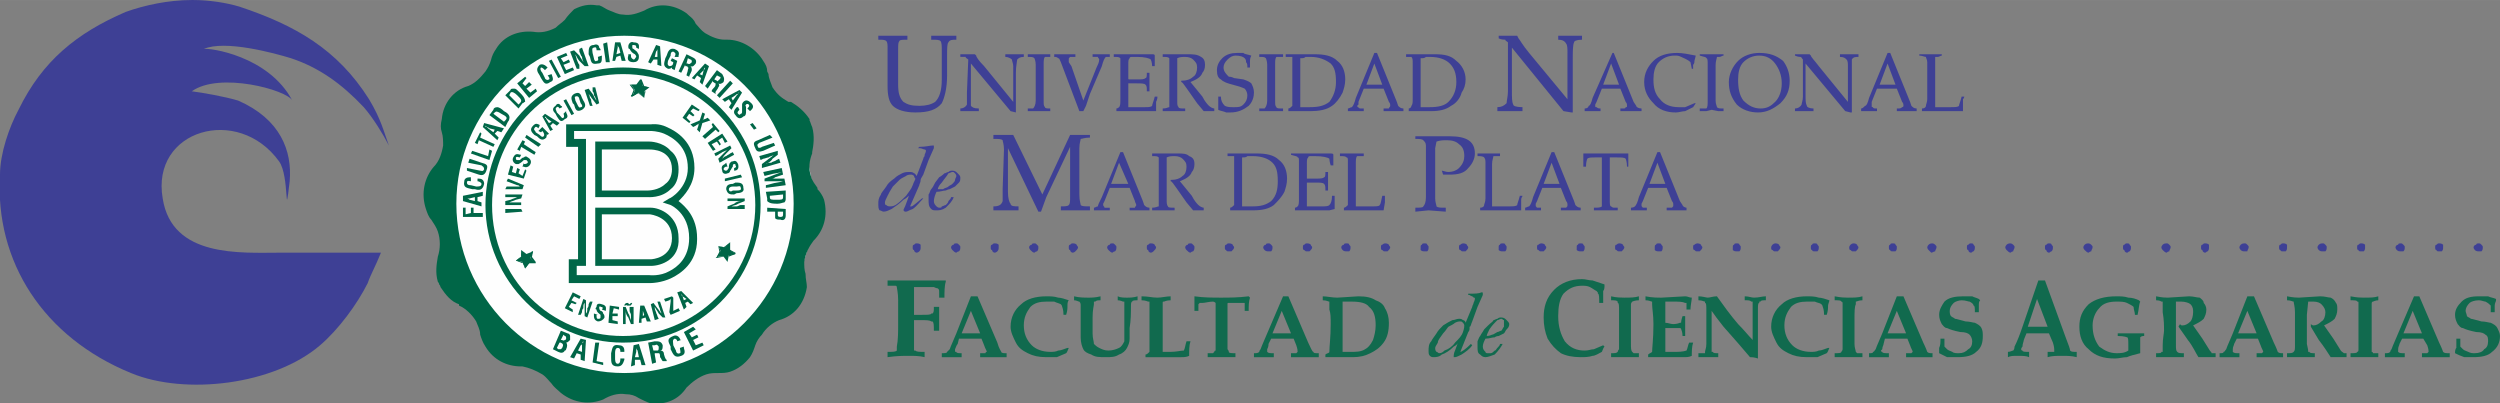 <?xml version="1.0" encoding="UTF-8"?>
<!DOCTYPE svg PUBLIC "-//W3C//DTD SVG 1.1//EN" "http://www.w3.org/Graphics/SVG/1.1/DTD/svg11.dtd">
<!-- Creator: CorelDRAW X8 -->
<svg xmlns="http://www.w3.org/2000/svg" xml:space="preserve" width="38.88mm" height="6.275mm" version="1.1" style="shape-rendering:geometricPrecision; text-rendering:geometricPrecision; image-rendering:optimizeQuality; fill-rule:evenodd; clip-rule:evenodd"
viewBox="0 0 1890 305"
 xmlns:xlink="http://www.w3.org/1999/xlink">
 <rect x="0" y="0" width="1890" height="305" fill="#808080" stroke="none"/>
 <defs>
  <style type="text/css">
   <![CDATA[
    .str0 {stroke:#FEFEFE;stroke-width:9.72}
    .fil2 {fill:#FEFEFE}
    .fil0 {fill:#3E4095}
    .fil3 {fill:#006647}
    .fil1 {fill:#116A4E;fill-rule:nonzero}
    .fil5 {fill:#3E4095;fill-rule:nonzero}
    .fil4 {fill:#006647;fill-rule:nonzero}
   ]]>
  </style>
 </defs>
 <g id="Capa_x0020_1">
  <g id="_1554480621824">
   <path class="fil0" d="M0 132c-4,66 33,123 99,150 41,17 108,9 143,-21 14,-12 28,-31 36,-47 2,-6 6,-13 10,-23l-76 0c-30,0 -82,4 -89,-41 -9,-52 57,-71 88,-28 8,11 4,49 8,15 2,-23 -7,-47 -39,-61 -10,-3 -27,-6 -35,-7 21,-15 72,-1 76,7 -18,-34 -63,-40 -67,-39 16,-7 53,3 66,7 21,7 38,19 55,37 7,8 15,21 19,29 -4,-11 -6,-20 -15,-35 -24,-38 -56,-56 -98,-70 -10,-3 -23,-5 -35,-5l-1 0c-18,0 -36,4 -50,9 -37,16 -63,37 -81,74 -7,13 -14,33 -14,49z"/>
   <g>
    <path class="fil1" d="M671 270l0 -4c4,0 6,0 7,-1 0,0 0,-1 0,-3 1,-5 1,-11 1,-18 0,-5 0,-11 0,-17 0,-6 -1,-9 -1,-10 0,0 0,-1 -1,-1 0,0 -2,0 -6,0l0 -4c5,0 9,0 13,0 5,0 10,0 16,0 4,0 7,0 9,0 2,0 4,0 6,0l0 1c-1,3 -1,8 -1,12l-4 0 0 -4c0,-2 0,-2 -1,-3 0,0 -1,0 -3,-1 -1,0 -4,0 -7,0 -3,0 -5,0 -8,0 0,5 0,8 0,10l0 9 0 2c1,0 3,0 6,0 4,0 7,0 7,-1 1,0 1,0 1,0 1,-1 1,-2 1,-5l4 0c0,2 0,5 0,7 0,2 0,6 0,11l-4 0c0,-4 0,-6 -1,-7 0,0 0,0 -1,0 -1,-1 -4,-1 -8,-1l-5 0 0 16c0,4 0,6 0,7 1,0 1,0 1,0 1,1 3,1 7,1l0 4c-4,-1 -8,-1 -12,-1 -4,0 -9,0 -16,1z"/>
    <path class="fil1" d="M712 267c2,0 4,0 4,-1 0,0 1,-1 2,-2 1,-3 3,-7 5,-12l11 -28 5 0 15 35c1,4 3,7 3,7 0,1 2,1 4,1l0 3c-3,0 -7,0 -10,0 -4,0 -7,0 -10,0l0 -3c2,0 4,0 4,0 0,-1 1,-1 1,-1 0,-1 -1,-2 -2,-5l-2 -5c-3,0 -6,0 -9,0 -3,0 -5,0 -8,0l-1 4c-1,1 -1,2 -2,4 0,1 0,1 0,1 0,1 0,1 1,1 0,1 2,1 4,1l0 3c-2,0 -4,0 -7,0 -3,0 -6,0 -8,0l0 -3zm22 -32l-7 17c2,0 4,0 6,0 3,0 5,0 8,0l-7 -17z"/>
    <path class="fil1" d="M807 263l1 0c-1,2 -1,3 -2,4 -2,1 -5,2 -7,3 -2,0 -5,0 -8,0 -6,0 -10,-1 -14,-3 -4,-2 -7,-4 -9,-8 -2,-4 -4,-8 -4,-12 0,-7 3,-13 8,-17 4,-4 11,-6 19,-6 3,0 6,0 9,1 2,0 5,1 8,2l0 0c-1,1 -1,3 -1,4 0,2 0,4 -1,7l-2 0c0,-4 -1,-6 -1,-6 0,0 0,-1 -1,-2 -2,-1 -3,-1 -5,-2 -2,0 -4,0 -6,0 -5,0 -9,1 -12,4 -3,4 -5,8 -5,14 0,6 2,11 6,15 3,3 8,5 14,5 2,0 4,0 6,-1 2,0 4,-1 7,-2z"/>
    <path class="fil1" d="M812 227l0 -3c4,1 8,1 11,1 2,0 5,0 9,-1l0 3c-2,0 -3,0 -4,1 0,0 -1,0 -1,0 0,0 0,1 0,2 0,1 -1,4 -1,10 0,4 0,8 0,12 0,4 1,6 1,8 1,1 2,2 4,3 2,1 4,2 7,2 3,0 6,-1 8,-2 2,-1 3,-3 4,-5 0,-2 0,-6 0,-13l0 -12c0,-2 0,-4 0,-5 0,0 0,0 -1,0 0,0 -2,-1 -4,-1l0 -3c2,1 5,1 7,1 2,0 5,0 8,-1l0 3c-2,0 -4,0 -4,1 -1,0 -1,2 -1,4 0,4 0,10 -1,16 0,4 0,6 0,8 0,3 -1,5 -2,7 -1,2 -3,4 -6,5 -3,2 -6,2 -10,2 -5,0 -8,0 -11,-2 -3,-1 -5,-2 -6,-4 -1,-2 -2,-5 -2,-9l0 -15c0,-1 0,-4 0,-9 0,-1 0,-2 -1,-3 0,0 0,0 0,0 -1,0 -2,-1 -4,-1z"/>
    <path class="fil1" d="M866 270l0 -2c1,0 2,-1 3,-2 0,-6 0,-12 0,-18 0,-5 0,-10 0,-14 0,-3 0,-5 0,-6 0,0 -1,0 -1,0 0,0 -2,-1 -5,-1l0 -3c5,0 8,1 12,1 3,0 7,-1 10,-1l0 3c-3,0 -5,1 -5,1 -1,0 -1,0 -1,1 0,1 0,4 0,11l0 15c0,3 0,7 0,11 3,0 5,0 6,0 4,0 8,-1 10,-1 1,-2 1,-4 2,-7l3 0c-1,3 -1,7 -1,11 -2,1 -4,1 -6,1l-12 0 -5 0c-2,0 -6,0 -10,0z"/>
    <path class="fil1" d="M913 270l0 -3c1,0 2,0 4,0 0,0 1,-1 1,-1 0,0 0,-1 1,-1 0,-1 0,-5 0,-10 0,-5 0,-9 0,-13 0,-9 0,-13 0,-13 0,0 -1,-1 -2,-1 -3,0 -6,1 -8,1 -1,0 -2,0 -2,0 0,0 0,0 -1,1 0,0 0,2 0,5l-3 0c0,-4 0,-7 0,-10l0 -1c7,1 14,1 20,1 6,0 13,0 21,-1l1 1c-1,3 -1,6 -1,10l-3 0c0,-3 0,-5 0,-6 0,0 -1,0 -1,0 -2,0 -6,0 -11,0 0,0 0,0 0,0 -1,0 -1,0 -1,1l0 22c0,6 0,10 0,12 1,1 1,2 1,2 0,1 2,1 5,1l0 3c-3,0 -6,0 -10,0 -5,0 -8,0 -11,0z"/>
    <path class="fil1" d="M948 267c2,0 3,0 4,-1 0,0 0,-1 1,-2 1,-3 3,-7 5,-12l12 -28 4 0 15 35c2,4 3,7 4,7 0,1 1,1 4,1l0 3c-4,0 -7,0 -10,0 -4,0 -8,0 -11,0l0 -3c3,0 4,0 4,0 1,-1 1,-1 1,-1 0,-1 0,-2 -1,-5l-2 -5c-3,0 -6,0 -9,0 -3,0 -6,0 -8,0l-2 4c0,1 0,2 -1,4 0,1 0,1 0,1 0,1 0,1 0,1 1,1 2,1 5,1l0 3c-2,0 -5,0 -8,0 -3,0 -5,0 -7,0l0 -3zm21 -32l-7 17c2,0 4,0 7,0 2,0 5,0 7,0l-7 -17z"/>
    <path class="fil1" d="M1002 270l0 -2c1,-1 3,-1 3,-2 0,-4 1,-11 1,-21 0,-5 0,-8 -1,-11 0,-3 0,-5 0,-6 0,0 0,0 0,0 -1,0 -2,-1 -5,-1l0 -3c3,0 7,1 11,1l16 -1c6,0 10,1 13,3 3,1 6,3 7,6 2,3 3,7 3,11 0,6 -1,11 -4,15 -3,4 -6,6 -10,8 -4,2 -8,3 -13,3l-12 0c-2,0 -5,0 -9,0zm13 -4c2,0 4,0 6,0 4,0 8,0 11,-2 2,-1 4,-3 6,-7 1,-3 2,-7 2,-11 0,-6 -1,-11 -5,-14 -2,-3 -7,-4 -13,-4 -1,0 -4,0 -7,0l0 20c0,9 0,15 0,18z"/>
    <path class="fil1" d="M1212 261l1 1c-1,1 -1,2 -2,4 -2,1 -5,3 -7,3 -3,1 -6,1 -9,1 -6,0 -11,-1 -15,-3 -4,-3 -7,-6 -10,-11 -2,-5 -3,-10 -3,-16 0,-8 2,-15 8,-21 5,-5 12,-8 21,-8 3,0 5,1 8,1 3,1 6,2 9,3l0 1c0,1 0,3 -1,4 0,2 0,5 0,9l-3 0c0,-4 0,-7 -1,-7 0,-1 0,-1 -1,-2 -2,-1 -3,-2 -5,-3 -2,-1 -4,-1 -6,-1 -6,0 -10,2 -14,6 -3,4 -4,10 -4,17 0,8 2,14 5,19 4,5 9,7 15,7 3,0 5,-1 7,-1 2,-1 5,-2 7,-3z"/>
    <path class="fil1" d="M1218 270l0 -3c3,0 4,0 5,-1 0,0 0,-1 1,-2 0,-3 0,-8 0,-16 0,-3 0,-7 0,-13 0,-4 0,-6 -1,-6 0,-1 0,-1 0,-1 -1,-1 -2,-1 -5,-1l0 -3c4,1 8,1 10,1 4,0 8,0 11,-1l0 3c-3,0 -5,1 -5,1 0,0 -1,1 -1,2 0,2 0,6 0,12 0,9 0,15 0,18 0,3 0,5 1,6 0,0 0,0 1,1 0,0 1,0 4,0l0 3 -4 0c-2,0 -4,0 -6,0l-11 0z"/>
    <path class="fil1" d="M1246 270l0 -2c1,-1 2,-1 3,-2 0,-3 1,-10 1,-21 0,-7 -1,-12 -1,-15 0,-1 0,-2 0,-2 -1,0 -2,-1 -5,-1l0 -3c5,1 9,1 12,1l18 -1c2,0 3,1 5,1l0 0c0,2 -1,6 -1,9l-3 0c0,-3 0,-4 0,-5 0,0 -1,0 -1,0 -2,-1 -5,-1 -9,-1 -1,0 -4,0 -6,0 0,7 0,12 0,16 2,0 4,1 6,1 3,0 5,-1 5,-1 1,0 1,0 1,-1 0,0 0,-1 1,-4l2 0c0,4 0,6 0,7l0 8 -2 0c0,-3 -1,-5 -1,-5 0,0 0,-1 -1,-1 -1,0 -3,0 -7,0 -1,0 -3,0 -4,0 0,1 0,2 0,4 0,6 0,10 0,14l6 0c4,0 7,0 10,-1 1,-2 1,-4 2,-6l3 0c-1,3 -1,7 -1,10 -2,1 -4,1 -6,1 -1,0 -3,0 -7,0 -3,0 -6,0 -9,0 -3,0 -7,0 -11,0z"/>
    <path class="fil1" d="M1284 270l0 -3c3,0 4,0 5,0 0,-1 0,-1 0,-1 0,-1 1,-3 1,-6 0,-5 0,-9 0,-11l0 -14c0,-4 0,-6 -1,-6 0,-1 0,-1 0,-1 -1,0 -2,-1 -5,-1l0 -3c3,0 6,1 7,1 2,0 4,-1 7,-1 5,7 10,14 16,21 5,5 8,9 11,12l0 -12c0,-5 0,-10 0,-13 0,-2 0,-3 0,-4 -1,0 -1,0 -1,0 -1,-1 -2,-1 -5,-1l0 -3c3,0 5,1 7,1 4,0 6,-1 9,-1l0 3c-2,0 -4,0 -4,1 -1,0 -1,0 -1,0 0,0 0,1 0,1 -1,0 -1,2 -1,5l0 13 0 13c0,3 0,7 0,10l0 1c-3,-1 -5,-1 -6,-1 -5,-6 -12,-14 -20,-23 -4,-5 -7,-9 -9,-12l0 12c0,4 0,8 0,13 0,3 0,5 0,6 0,0 1,0 1,0 0,1 2,1 4,1l0 3c-3,0 -6,0 -7,0 -1,0 -4,0 -8,0z"/>
    <path class="fil1" d="M1382 263l1 0c-1,2 -1,3 -2,4 -2,1 -5,2 -7,3 -2,0 -5,0 -8,0 -6,0 -10,-1 -14,-3 -4,-2 -7,-4 -9,-8 -2,-4 -4,-8 -4,-12 0,-7 3,-13 8,-17 4,-4 11,-6 19,-6 3,0 6,0 9,1 2,0 5,1 8,2l0 0c0,1 -1,3 -1,4 0,2 0,4 -1,7l-2 0c0,-4 -1,-6 -1,-6 0,0 0,-1 -1,-2 -1,-1 -3,-1 -5,-2 -2,0 -3,0 -6,0 -5,0 -9,1 -12,4 -3,4 -5,8 -5,14 0,6 2,11 6,15 3,3 8,5 14,5 2,0 4,0 6,-1 2,0 4,-1 7,-2z"/>
    <path class="fil1" d="M1387 270l0 -3c3,0 5,0 5,-1 0,0 1,-1 1,-2 0,-3 0,-8 0,-16 0,-3 0,-7 0,-13 0,-4 0,-6 0,-6 0,-1 -1,-1 -1,-1 0,-1 -2,-1 -5,-1l0 -3c5,1 8,1 10,1 4,0 8,0 11,-1l0 3c-3,0 -4,1 -5,1 0,0 0,1 0,2 -1,2 -1,6 -1,12 0,9 0,15 0,18 0,3 1,5 1,6 0,0 0,0 1,1 0,0 2,0 4,0l0 3 -4 0c-2,0 -4,0 -6,0l-11 0z"/>
    <path class="fil1" d="M1413 267c2,0 3,0 3,-1 1,0 1,-1 2,-2 1,-3 3,-7 5,-12l11 -28 5 0 15 35c2,4 3,7 3,7 1,1 2,1 4,1l0 3c-3,0 -7,0 -10,0 -3,0 -7,0 -10,0l0 -3c2,0 4,0 4,0 1,-1 1,-1 1,-1 0,-1 -1,-2 -2,-5l-2 -5c-2,0 -5,0 -9,0 -3,0 -5,0 -8,0l-1 4c0,1 -1,2 -1,4 -1,1 -1,1 -1,1 0,1 1,1 1,1 0,1 2,1 5,1l0 3c-3,0 -5,0 -8,0 -3,0 -6,0 -7,0l0 -3zm21 -32l-7 17c2,0 4,0 7,0 2,0 4,0 7,0l-7 -17z"/>
    <path class="fil1" d="M1467 256l3 0c0,3 0,5 0,6 0,0 1,1 2,2 1,1 2,1 4,2 1,1 3,1 5,1 3,0 5,-1 7,-3 2,-1 3,-3 3,-6 0,-2 -1,-4 -2,-5 -1,-1 -3,-2 -7,-2 -5,-1 -8,-2 -10,-3 -2,0 -3,-2 -4,-3 -1,-2 -2,-4 -2,-7 0,-4 2,-7 4,-10 3,-3 8,-4 14,-4 3,0 5,0 7,0 2,1 3,1 5,2l1 1c-1,1 -1,2 -1,4 0,1 0,3 0,5l-3 0c0,-3 0,-5 -1,-5 0,-1 -1,-2 -3,-3 -1,0 -3,-1 -6,-1 -2,0 -5,1 -6,2 -2,2 -3,4 -3,6 0,1 0,3 1,4 1,1 2,1 3,2 1,0 4,1 8,2 3,0 6,1 7,1 2,1 4,2 5,4 1,2 1,4 1,6 0,5 -1,9 -5,12 -3,3 -8,4 -14,4 -3,0 -5,0 -8,0 -2,-1 -4,-2 -6,-3 0,-1 0,-3 0,-4 1,-2 1,-4 1,-7z"/>
    <path class="fil1" d="M1518 266c2,0 3,-1 4,-1 0,0 1,-1 1,-3 2,-4 4,-9 6,-15l12 -35 5 0 16 44c2,5 3,8 3,9 1,1 2,1 5,1l0 4c-4,-1 -7,-1 -11,-1 -4,0 -8,0 -11,1l0 -4c3,0 4,0 5,0 0,-1 0,-1 0,-2 0,0 0,-2 -1,-5l-3 -7c-2,0 -6,0 -9,0 -3,0 -6,0 -8,0l-2 5c0,1 -1,3 -1,5 -1,1 -1,2 -1,2 0,1 1,1 1,1 0,1 2,1 5,1l0 4c-2,-1 -5,-1 -9,-1 -3,0 -5,0 -7,1l0 -4zm22 -40l-7 21c2,0 5,0 7,0 3,0 5,0 8,0l-8 -21z"/>
    <path class="fil1" d="M1630 270l0 -3c3,0 4,0 4,-1 1,0 1,0 1,0 0,-1 0,-2 0,-5 0,-5 1,-9 1,-11 0,-4 0,-8 -1,-14 0,-4 0,-7 0,-8 0,0 0,0 -1,0 0,0 -1,-1 -4,-1l0 -3c5,1 7,1 9,1l16 -1c3,0 6,1 8,1 1,1 3,2 3,4 1,1 2,3 2,5 0,3 -1,5 -2,7 -2,2 -4,3 -8,5l7 10 5 8c1,2 2,2 2,3 1,0 2,0 3,0l0 3 -2 0c-6,0 -9,0 -11,0 -2,-3 -4,-8 -8,-13l-7 -10c0,-1 1,-1 1,-2 1,1 1,1 2,1 2,0 4,-1 6,-3 1,-1 2,-4 2,-7 0,-2 0,-4 -2,-6 -1,-1 -4,-2 -7,-2 -1,0 -2,0 -4,0l0 10 0 12c0,3 0,6 0,10 0,4 0,5 1,6 0,0 0,0 0,0 1,1 2,1 5,1l0 3c-4,0 -8,0 -11,0 -3,0 -6,0 -10,0z"/>
    <path class="fil1" d="M1601 254l0 -2c4,0 8,0 11,0 3,0 6,0 9,0l0 2c-1,0 -2,0 -3,1 0,2 0,4 0,5 0,1 0,4 0,7 -4,1 -8,2 -10,3 -3,0 -6,1 -9,1 -9,0 -15,-2 -20,-7 -5,-4 -7,-10 -7,-17 0,-7 2,-12 7,-17 5,-4 12,-6 21,-6 3,0 6,0 9,1 3,0 6,1 8,2l1 1c-1,2 -1,6 -2,10l-2 0c0,-2 -1,-4 -1,-6 -1,-1 -3,-2 -5,-3 -2,-1 -5,-1 -8,-1 -5,0 -10,1 -13,5 -3,3 -5,8 -5,13 0,7 2,12 5,16 4,3 8,5 13,5 3,0 6,0 9,-2 0,-1 0,-3 0,-4 0,-4 0,-6 -1,-6 0,0 -2,-1 -7,-1z"/>
    <path class="fil1" d="M1678 267c2,0 3,0 3,-1 1,0 1,-1 2,-2 1,-3 3,-7 5,-12l11 -28 5 0 15 35c2,4 3,7 3,7 1,1 2,1 4,1l0 3c-3,0 -6,0 -10,0 -3,0 -7,0 -10,0l0 -3c2,0 4,0 4,0 1,-1 1,-1 1,-1 0,-1 -1,-2 -2,-5l-2 -5c-2,0 -5,0 -9,0 -2,0 -5,0 -7,0l-2 4c0,1 -1,2 -1,4 0,1 0,1 0,1 0,1 0,1 0,1 1,1 2,1 5,1l0 3c-2,0 -5,0 -8,0 -3,0 -6,0 -7,0l0 -3zm21 -32l-7 17c2,0 4,0 7,0 2,0 5,0 7,0l-7 -17z"/>
    <path class="fil1" d="M1729 270l0 -3c3,0 4,0 5,-1 0,0 0,0 0,0 1,-1 1,-2 1,-5 0,-5 0,-9 0,-11 0,-4 0,-8 0,-14 0,-4 -1,-7 -1,-8 0,0 0,0 0,0 -1,0 -2,-1 -5,-1l0 -3c5,1 8,1 9,1l16 -1c4,0 6,1 8,1 2,1 3,2 4,4 1,1 1,3 1,5 0,3 -1,5 -2,7 -2,2 -4,3 -8,5l7 10 5 8c1,2 2,2 3,3 0,0 1,0 2,0l0 3 -2 0c-5,0 -9,0 -10,0 -2,-3 -5,-8 -9,-13l-6 -10c0,-1 0,-1 0,-2 1,1 2,1 2,1 2,0 4,-1 6,-3 2,-1 3,-4 3,-7 0,-2 -1,-4 -3,-6 -1,-1 -3,-2 -6,-2 -1,0 -3,0 -4,0l-1 10 0 12c0,3 0,6 0,10 1,4 1,5 1,6 0,0 0,0 1,0 0,1 2,1 4,1l0 3c-4,0 -7,0 -10,0 -3,0 -7,0 -11,0z"/>
    <path class="fil1" d="M1777 270l0 -3c3,0 5,0 5,-1 1,0 1,-1 1,-2 0,-3 0,-8 0,-16 0,-3 0,-7 0,-13 0,-4 0,-6 0,-6 0,-1 0,-1 -1,-1 0,-1 -2,-1 -5,-1l0 -3c5,1 8,1 10,1 5,0 8,0 11,-1l0 3c-2,0 -4,1 -4,1 -1,0 -1,1 -1,2 0,2 0,6 0,12 0,9 0,15 0,18 0,3 0,5 0,6 0,0 1,0 1,1 0,0 2,0 4,0l0 3 -3 0c-3,0 -5,0 -7,0l-11 0z"/>
    <path class="fil1" d="M1803 267c2,0 3,0 4,-1 0,0 0,-1 1,-2 1,-3 3,-7 5,-12l12 -28 4 0 15 35c2,4 3,7 3,7 1,1 2,1 5,1l0 3c-4,0 -7,0 -10,0 -4,0 -8,0 -11,0l0 -3c2,0 4,0 4,0 1,-1 1,-1 1,-1 0,-1 0,-2 -1,-5l-3 -5c-2,0 -5,0 -8,0 -3,0 -6,0 -8,0l-2 4c0,1 -1,2 -1,4 0,1 0,1 0,1 0,1 0,1 0,1 1,1 2,1 5,1l0 3c-2,0 -5,0 -8,0 -3,0 -5,0 -7,0l0 -3zm21 -32l-7 17c2,0 4,0 7,0 2,0 5,0 7,0l-7 -17z"/>
    <path class="fil1" d="M1857 256l3 0c0,3 0,5 0,6 0,0 1,1 2,2 1,1 2,1 4,2 2,1 3,1 5,1 3,0 6,-1 7,-3 2,-1 3,-3 3,-6 0,-2 0,-4 -2,-5 -1,-1 -3,-2 -7,-2 -5,-1 -8,-2 -10,-3 -2,0 -3,-2 -4,-3 -1,-2 -2,-4 -2,-7 0,-4 2,-7 5,-10 3,-3 7,-4 13,-4 3,0 5,0 7,0 2,1 4,1 6,2l0 1c0,1 -1,2 -1,4 0,1 0,3 0,5l-3 0c0,-3 0,-5 0,-5 -1,-1 -2,-2 -4,-3 -1,0 -3,-1 -5,-1 -3,0 -6,1 -7,2 -2,2 -3,4 -3,6 0,1 1,3 1,4 1,1 2,1 3,2 1,0 4,1 8,2 3,0 6,1 7,1 2,1 4,2 5,4 1,2 2,4 2,6 0,5 -2,9 -6,12 -3,3 -8,4 -14,4 -3,0 -5,0 -7,0 -3,-1 -5,-2 -7,-3 0,-1 0,-3 1,-4 0,-2 0,-4 0,-7z"/>
    <path class="fil1" d="M1108 244l5 -12c0,-1 1,-2 1,-3 0,0 0,0 0,0 1,-2 1,-3 1,-3 0,-1 0,-1 -1,-1 0,-1 -2,-1 -3,-2l-1 0 0 -1c5,0 8,0 10,-1l0 0c1,0 1,0 1,1 0,0 0,1 0,1l0 0 -4 9 -4 11c-1,2 -1,4 -2,4 0,2 0,3 -1,4l-6 15 0 0c1,0 4,-2 8,-6 1,1 1,1 1,1 -2,3 -5,5 -8,7 -2,1 -4,2 -5,2 0,0 0,0 -1,0 0,0 0,0 0,-1 0,0 0,-2 1,-4 1,-3 2,-5 2,-6 0,1 -1,2 -3,3 -3,3 -6,5 -9,6 -2,2 -5,2 -6,2 -1,0 -2,0 -3,-1 -1,-1 -1,-2 -1,-4 0,-2 0,-5 2,-7 1,-2 2,-3 4,-6 1,-2 3,-4 5,-6 3,-2 5,-3 7,-4 2,0 3,-1 5,-1 1,0 2,0 3,1 1,0 2,1 2,2zm-20 23c2,0 3,-1 4,-2 3,-1 6,-3 8,-6 3,-3 5,-5 6,-8 1,-3 1,-4 1,-5 0,0 0,-1 -1,-2 -1,-1 -1,-1 -2,-1 -1,0 -2,0 -4,1 -1,1 -3,2 -5,3 -1,1 -2,3 -4,5 -2,3 -4,5 -4,7 -1,2 -2,3 -2,4 0,1 0,2 1,3 1,0 1,1 2,1zm35 -11c-1,2 -2,4 -2,6 0,2 1,3 2,4 0,1 1,1 2,1 1,0 1,0 2,0 1,0 2,-1 3,-2 1,0 1,-1 2,-2 1,-1 2,-2 2,-3l1 0c0,0 1,0 1,0 -1,2 -3,5 -6,8 -3,1 -5,2 -7,2 -2,0 -3,-1 -4,-2 -2,-1 -2,-3 -2,-6 0,-1 0,-2 0,-4 1,-2 1,-3 2,-4 1,-2 2,-3 3,-5l3 -3c2,-2 4,-3 4,-4 1,0 2,-1 3,-1 1,-1 2,-1 3,-1 2,0 3,1 4,2 1,1 2,2 2,3 0,2 -1,3 -2,4 -1,1 -1,2 -2,3l-4 2c0,0 -2,0 -3,1 -2,0 -4,1 -7,1zm1 -2c0,0 2,0 4,-1 1,0 2,-1 4,-2 1,0 2,-1 3,-1 1,-1 1,-2 2,-3 0,-1 0,-2 0,-3 0,-1 0,-2 0,-2 -1,0 -1,-1 -2,-1 -1,0 -2,1 -3,1 -2,2 -4,4 -6,7 -1,2 -2,4 -2,5z"/>
   </g>
   <g>
    <path class="fil2 str0" d="M476 26c74,0 134,58 134,129 0,71 -60,128 -134,128 -74,0 -133,-57 -133,-128 0,-71 59,-129 133,-129z"/>
    <g>
     <path class="fil3" d="M492 94l-64 0 0 17c0,0 7,0 9,0 0,5 0,80 0,85 -2,0 -7,0 -7,0l0 18c0,0 61,0 61,0 1,0 9,0 17,-4 6,-3 19,-11 19,-29 0,0 0,-1 0,-1 0,-16 -9,-24 -14,-28 4,-4 12,-12 12,-25 0,-20 -14,-28 -21,-31 -6,-3 -12,-2 -12,-2zm0 5c0,0 5,0 10,2 7,3 18,10 18,26 0,15 -13,23 -14,23l-5 3 6 2c0,0 14,6 14,25 0,15 -9,22 -15,25 -7,4 -15,3 -15,3 0,0 -50,0 -55,0 0,-2 0,-4 0,-7 2,0 7,0 7,0l0 -96c0,0 -7,0 -9,0 0,-2 0,-4 0,-6 5,0 58,0 58,0z"/>
     <path class="fil3" d="M491 107l-41 0 0 42c0,0 39,0 39,0 1,0 11,1 18,-6 4,-3 6,-8 6,-15 0,-6 -2,-11 -6,-14 -6,-7 -16,-7 -16,-7zm0 6c2,0 17,0 17,15 0,5 -2,9 -5,11 -5,5 -13,5 -13,5l0 0c0,0 -30,0 -35,0 0,-4 0,-27 0,-31 5,0 36,0 36,0z"/>
     <path class="fil3" d="M450 157l0 44 42 0c8,0 22,-5 21,-21 0,-17 -14,-23 -21,-23l-1 0 -41 0zm41 5c1,0 17,2 17,18 0,0 0,0 0,0 0,15 -15,16 -16,16 0,0 -32,0 -37,0 0,-4 0,-29 0,-34 5,0 36,0 36,0z"/>
     <g>
      <polygon class="fil3" points="482,64 485,61 486,65 491,66 487,69 487,74 483,70 478,73 480,68 477,64 "/>
      <path id="1" class="fil4" d="M485 61l-3 4 -1 -1 3 -4 1 0 0 1zm-1 -1l1 0 0 0 -1 0zm2 5l-2 -4 1 -1 2 5 -1 1 0 -1zm0 1l0 0 0 -1 0 1zm5 0l-5 0 0 -1 5 1 0 0 0 0zm0 0l1 0 -1 0 0 0zm-4 3l4 -3 0 0 -4 3 0 0 0 0zm0 0l0 0 0 0 0 0zm0 5l0 -5 1 0 -1 5 0 0 0 0zm0 0l0 1 0 -1 0 0zm-4 -4l4 4 0 0 -5 -4 1 0 0 0zm0 0l0 0 0 0 0 0zm-6 2l6 -2 0 0 -5 3 -1 0 0 -1zm1 1l-1 0 0 0 1 0zm2 -5l-2 5 -1 0 2 -5 1 0 0 0zm0 0l0 0 0 0 0 0zm-3 -4l3 4 -1 0 -3 -4 1 0 0 0zm-1 0l0 0 1 0 -1 0zm5 1l-4 -1 0 0 5 0 0 1 -1 0zm1 0l0 0 -1 0 1 0z"/>
     </g>
     <polygon class="fil3" points="395,160 382,161 382,158 394,158 "/>
     <path class="fil3" d="M382 149l0 -2 13 0 -1 3 -4 1c-2,1 -3,1 -5,2l0 0c1,0 2,0 3,0 2,0 3,0 4,0l2 0 0 2 -12 0 0 -3 4 -1c2,-1 3,-1 5,-2l0 0c-1,0 -2,0 -3,0 -1,0 -3,0 -4,0l-2 0z"/>
     <path class="fil3" d="M383 137l1 -2 12 5 -1 3 -13 0 1 -2 8 0c1,0 1,0 2,0 0,0 1,0 1,0l0 0c0,0 -1,0 -1,0 -1,-1 -1,-1 -2,-1l-8 -3z"/>
     <polygon class="fil3" points="396,135 384,132 386,125 388,126 387,130 390,131 391,127 393,128 392,131 395,133 397,128 398,129 "/>
     <path class="fil3" d="M393 119c-1,0 -2,-1 -3,0 0,1 0,2 1,2 1,0 1,0 2,0 1,-1 2,-2 3,-2 1,-1 2,-1 3,0 2,1 3,3 2,5 -1,2 -3,3 -5,2l-1 0 1 -3 0 1c1,0 2,0 3,-1 0,-1 0,-1 -1,-2 -1,0 -1,0 -2,0 -1,1 -2,2 -4,3 -1,0 -1,0 -2,0 -2,-1 -3,-3 -2,-5 2,-4 4,-2 6,-2l-1 2z"/>
     <polygon class="fil3" points="391,113 395,106 397,107 396,109 405,115 404,117 394,111 393,114 "/>
     <polygon class="fil3" points="407,111 397,104 398,102 409,109 "/>
     <path class="fil3" d="M404 102c-2,-2 -4,-4 -1,-7 1,-1 2,-2 4,-1 1,0 1,1 1,1l-1 2c-1,-1 -2,-2 -3,0 -1,1 1,2 1,3l3 2c1,1 2,2 3,1 1,-1 0,-3 -1,-4l-1 1 -2 -1 3 -3 5 5 -1 1 -1 -1 0 0c1,1 0,2 0,3 -3,3 -5,1 -7,-1l-2 -1z"/>
     <path class="fil3" d="M416 99l-6 -11 2 -2 11 7 -2 2 -3 -2 -2 2 2 3 -2 1zm-1 -6l2 -1 -3 -2c-1,-1 -1,-1 -1,-1 -1,-1 -1,-1 -1,-1l0 0c0,0 0,1 0,1 1,0 1,1 1,1l2 3z"/>
     <path class="fil3" d="M428 84c0,1 0,1 0,1 1,2 2,4 -1,5 -3,3 -4,1 -6,-2l-1 -2c-2,-2 -3,-4 0,-6 1,-2 3,-2 4,0 1,0 1,1 1,1l-2 1c0,0 -1,-2 -2,-1 -2,1 0,3 0,4l2 2c1,1 2,3 3,2 1,-1 0,-3 0,-3l2 -2z"/>
     <polygon class="fil3" points="432,87 426,76 428,75 434,86 "/>
     <path class="fil3" d="M433 78c-1,-3 -2,-5 1,-7 4,-2 5,0 6,3l1 2c2,3 2,5 -1,7 -4,2 -5,0 -6,-4l-1 -1zm4 2c0,0 1,2 2,1 2,0 1,-2 0,-3l-1 -3c0,-1 -1,-3 -3,-2 -1,0 0,2 0,3l2 4z"/>
     <path class="fil3" d="M448 66l2 0 3 12 -2 1 -3 -4c-1,-1 -2,-3 -3,-4l0 0c0,0 1,2 1,3 1,1 1,2 1,3l1 3 -2 0 -4 -12 3 -1 3 4c1,1 1,3 3,5l0 0c-1,-2 -1,-3 -2,-4 0,-1 0,-2 -1,-3l0 -3z"/>
     <polygon class="fil3" points="365,164 350,164 350,157 352,157 352,162 356,161 356,157 358,157 358,161 365,161 "/>
     <path class="fil3" d="M364 156l-14 -4 0 -4 15 -3 0 3 -4 1 0 3 3 1 0 3zm-5 -4l0 -3 -4 1c-1,0 -2,0 -2,0 -1,0 -1,0 -1,0l0 0c0,0 0,0 1,0 0,0 1,0 2,1l4 1z"/>
     <path class="fil3" d="M361 135c0,0 1,0 1,0 2,0 4,1 4,4 -1,5 -4,5 -7,4l-2 0c-4,-1 -7,-1 -6,-6 0,-2 2,-3 4,-3 0,0 1,0 1,0l0 3c-1,0 -3,-1 -3,1 0,2 2,2 3,2l4 1c2,0 4,0 4,-2 0,-1 -2,-2 -3,-2l0 -2z"/>
     <path class="fil3" d="M354 123l1 -3 9 3c4,1 5,2 4,5 -1,4 -3,5 -6,4l-9 -3 0 -2 10 2c1,0 2,1 3,-1 0,-2 -1,-2 -2,-3l-10 -2z"/>
     <polygon class="fil3" points="370,121 356,116 357,114 369,118 370,113 372,114 "/>
     <polygon class="fil3" points="359,108 363,100 364,101 363,104 374,109 373,111 362,106 361,109 "/>
     <path class="fil3" d="M376 106l-11 -10 1 -3 15 4 -2 3 -3 -1 -2 2 3 3 -1 2zm-3 -6l1 -2 -4 -1c-1,-1 -2,-1 -2,-1 0,0 -1,-1 -1,-1l0 0c0,1 0,1 1,1 0,0 1,1 1,1l4 3z"/>
     <path class="fil3" d="M382 96l-12 -9 3 -4c0,-1 1,-2 3,-2 1,0 3,1 5,3 2,1 5,3 4,6 0,0 0,1 -1,2l-2 4zm0 -5c2,-2 1,-3 -3,-5 -3,-2 -4,-2 -5,-1l-1 1 8 6 1 -1z"/>
     <path class="fil3" d="M392 82l-10 -10 4 -4c0,-1 1,-1 3,-1 1,0 2,1 4,3 2,2 4,4 4,7 -1,0 -1,1 -2,1l-3 4zm1 -4c2,-2 1,-3 -2,-6 -2,-2 -4,-3 -5,-2l-1 2 7 7 1 -1z"/>
     <polygon class="fil3" points="400,74 391,63 397,58 398,59 395,63 397,65 400,62 402,64 398,67 401,70 405,67 406,69 "/>
     <path class="fil3" d="M417 56c0,0 0,0 0,0 1,3 2,5 -1,6 -4,3 -5,0 -7,-3l-1 -2c-2,-3 -3,-5 0,-8 2,-1 4,0 6,2 0,0 0,0 0,0l-2 2c-1,-1 -2,-2 -3,-2 -1,1 0,3 1,4l2 4c0,1 2,2 3,1 1,0 0,-2 -1,-3l3 -1z"/>
     <polygon class="fil3" points="422,59 415,46 417,45 424,58 "/>
     <polygon class="fil3" points="427,56 421,43 428,40 429,42 424,44 426,47 430,45 431,47 426,49 428,53 433,51 434,53 "/>
     <path class="fil3" d="M438 37l2 -1 5 14 -3 0 -4 -4c-1,-1 -2,-3 -3,-5l0 0c0,1 1,3 1,4 1,2 1,3 2,4l0 3 -2 0 -5 -13 3 -1 4 4c1,2 2,3 3,5l0 0c0,-1 -1,-2 -1,-4 -1,-1 -1,-2 -2,-4l0 -2z"/>
     <path class="fil3" d="M455 42c0,1 0,1 0,1 0,3 0,5 -3,5 -5,1 -5,-1 -6,-5l-1 -2c0,-4 0,-7 4,-7 2,-1 4,0 4,2 1,1 1,1 1,2l-3 0c0,-1 0,-3 -2,-2 -2,0 -1,3 -1,4l1 4c0,1 1,3 2,2 2,0 1,-2 1,-3l3 -1z"/>
     <polygon class="fil3" points="458,47 456,33 459,32 461,47 "/>
     <path class="fil3" d="M463 46l2 -14 4 0 4 14 -3 0 -1 -4 -3 1 -1 3 -2 0zm3 -5l3 -1 -1 -4c0,0 -1,-1 -1,-2 0,0 0,0 0,-1l0 0c0,1 0,1 0,1 0,1 0,2 0,2l-1 5z"/>
     <path class="fil3" d="M481 36c0,-1 0,-2 -2,-2 -1,0 -1,0 -1,1 0,1 0,2 1,2 1,1 3,2 3,3 1,1 1,2 1,3 0,3 -2,4 -4,4 -4,0 -5,-2 -4,-5l0 -1 2 0 0 1c0,1 0,2 2,3 1,0 1,-1 2,-2 0,-1 -1,-2 -1,-2 -2,-1 -3,-2 -4,-4 -1,0 -1,-1 -1,-2 0,-2 2,-4 4,-3 5,0 4,3 4,5l-2 -1z"/>
     <path class="fil3" d="M490 47l6 -13 3 1 1 15 -3 -1 0 -4 -3 0 -2 3 -2 -1zm5 -4l2 0 0 -4c0,-1 0,-1 0,-2 0,0 0,-1 0,-1l0 0c0,0 0,1 0,1 0,0 0,1 -1,2l-1 4z"/>
     <path class="fil3" d="M504 42c1,-3 2,-6 6,-5 2,1 4,2 3,5 0,0 0,1 0,1l-3 0c1,-2 1,-3 -1,-4 -2,0 -2,2 -2,3l-2 4c0,1 -1,3 1,4 2,0 3,-1 3,-3l-2 -1 1 -2 4 2 -2 7 -2 -1 0 -1 0 0c-1,1 -2,1 -3,1 -4,-2 -3,-4 -2,-8l1 -2z"/>
     <path class="fil3" d="M518 49l-3 6 -2 -1 6 -13 4 2c2,1 4,2 3,5 -1,1 -2,3 -4,2l0 0c1,1 1,2 1,3 0,1 -2,4 -2,5l0 0 -2 -1c0,-1 1,-3 1,-4 0,-1 1,-2 0,-2 0,-1 -1,-1 -2,-1l0 -1zm1 -1l1 0c1,1 2,0 3,-1 0,-1 0,-2 -1,-2l-2 -1 -1 4z"/>
     <path class="fil3" d="M523 59l10 -11 3 2 -5 14 -2 -2 1 -3 -3 -2 -2 3 -2 -1zm6 -3l2 1 1 -4c1,-1 1,-1 1,-2 0,0 0,-1 1,-1l0 0c-1,0 -1,1 -1,1 0,0 -1,1 -1,2l-3 3z"/>
     <path class="fil3" d="M539 61l-4 6 -2 -2 9 -12 4 3c1,2 2,3 1,6 -1,1 -3,2 -4,1l0 0c1,1 1,2 0,3 0,1 -3,4 -2,4l0 1 -3 -2c0,-1 1,-2 2,-3 1,-1 1,-2 1,-3 -1,0 -1,-1 -2,-1l0 -1zm1 -1l2 1c0,1 1,0 2,-1 1,-1 1,-2 0,-2l-2 -1 -2 3z"/>
     <polygon class="fil3" points="542,72 552,61 554,63 544,74 "/>
     <path class="fil3" d="M546 75l13 -7 2 2 -8 13 -2 -2 2 -3 -2 -3 -3 2 -2 -2zm7 -1l1 2 3 -4c0,0 1,-1 1,-1 0,0 0,-1 1,-1l0 0c-1,0 -1,0 -1,1 -1,0 -1,0 -2,1l-3 2z"/>
     <path class="fil3" d="M565 82c1,-1 2,-2 1,-3 0,0 -1,-1 -2,0 -1,1 0,1 0,2 0,2 0,3 0,4 0,2 -1,3 -2,3 -2,2 -4,2 -6,-1 -2,-2 -1,-4 1,-6l1 0 1 2 0 0c-1,1 -2,2 -1,3 1,1 1,1 2,0 1,0 1,-1 1,-2 0,-1 0,-3 0,-5 0,-1 1,-2 1,-2 2,-2 4,-1 6,1 3,3 0,5 -1,6l-2 -2z"/>
     <polygon class="fil3" points="567,94 569,93 572,97 570,98 "/>
     <path class="fil3" d="M585 108l1 2 -9 4c-3,1 -5,1 -6,-2 -2,-4 -1,-5 2,-6l9 -4 2 2 -10 4c-1,1 -2,1 -1,3 0,1 2,1 3,0l9 -3z"/>
     <path class="fil3" d="M589 120l1 3 -14 4 0 -3 4 -3c1,-1 3,-2 5,-4l0 0c-1,1 -3,1 -4,2 -1,0 -3,1 -4,1l-2 1 -1 -3 14 -4 0 3 -4 3c-1,2 -3,3 -5,4l0 0c1,-1 3,-1 4,-1 1,-1 3,-1 4,-2l2 -1z"/>
     <path class="fil3" d="M578 133l-1 -3 14 -3 1 5 -6 2c-1,1 -2,1 -3,1l0 0c1,0 2,0 3,0l7 0 1 5 -15 2 0 -2 4 -1c3,-1 6,-1 9,-2l0 0 -14 0 0 -2 13 -5 0 0c-3,1 -6,1 -9,2l-4 1z"/>
     <path class="fil3" d="M579 145l15 -1 0 6c0,1 0,2 -1,3 -1,0 -3,1 -5,1 -3,0 -6,0 -8,-2 0,-1 0,-1 0,-2l-1 -5zm3 4c0,2 1,2 5,2 4,0 5,0 5,-2l0 -2 -10 1 0 1z"/>
     <path class="fil3" d="M580 157l14 1 0 5c0,3 -2,4 -4,3 -2,0 -3,0 -4,-1 0,-1 0,-2 0,-3l0 -2 -6 0 0 -3zm8 3l0 2c0,1 0,2 2,2 2,0 2,-1 2,-2l0 -2 -4 0z"/>
     <path class="fil3" d="M418 264l6 -14 5 2c1,0 2,1 2,2 0,1 0,2 0,3 -1,1 -2,2 -3,2l0 0c1,1 1,3 0,5 0,0 0,1 -1,1 -1,2 -3,2 -5,1l-4 -2zm4 0c1,0 1,0 2,0 0,0 1,-1 1,-1 1,-2 1,-3 -1,-4l-1 0 -2 4 1 1zm3 -7c0,0 1,1 2,0 0,0 1,0 1,-1 0,-1 0,-2 -1,-2l-1 -1 -2 4 1 0z"/>
     <path class="fil3" d="M431 270l8 -14 4 1 -1 16 -3 -1 0 -4 -3 -1 -2 4 -3 -1zm6 -5l3 1 0 -5c0,0 0,-1 0,-2 1,0 1,0 1,-1l0 0c0,0 -1,1 -1,1 0,1 0,2 -1,2l-2 4z"/>
     <polygon class="fil3" points="448,274 450,259 453,259 451,273 456,274 456,276 "/>
     <path class="fil3" d="M472 271c0,1 0,1 0,1 -1,3 -2,5 -5,5 -5,0 -5,-3 -5,-7l0 -3c1,-4 1,-7 6,-6 2,0 4,1 4,4 0,0 0,1 0,1l-3 0c0,-1 0,-3 -2,-3 -2,0 -2,3 -2,4l0 4c0,1 0,4 2,4 2,0 2,-3 2,-4l3 0z"/>
     <path class="fil3" d="M477 277l2 -16 4 -1 5 16 -3 0 -1 -4 -4 0 0 4 -3 1zm3 -7l3 0 -1 -5c0,0 -1,-1 -1,-2 0,0 0,0 0,-1l0 0c0,1 0,1 0,1 0,1 0,2 0,3l-1 4z"/>
     <path class="fil3" d="M495 268l1 6 -3 1 -3 -16 5 -1c3,0 5,0 6,3 0,2 0,4 -2,4l0 0c2,0 3,1 3,3 0,0 1,4 2,4l0 1 -3 0c-1,-1 -1,-2 -2,-3 0,-1 0,-3 -1,-3 -1,0 -2,0 -3,0l0 1zm-1 -3l3 0c1,0 1,-1 1,-3 -1,-1 -1,-2 -3,-1l-2 0 1 4z"/>
     <path class="fil3" d="M517 262c0,1 0,1 0,1 1,3 1,5 -2,6 -5,2 -6,-1 -8,-5l0 -2c-2,-4 -3,-6 2,-8 2,-1 4,0 5,2 0,1 1,1 1,1l-3 1c0,-1 -1,-2 -2,-2 -2,1 -1,3 -1,5l2 4c0,1 1,3 3,2 1,0 0,-3 0,-4l3 -1z"/>
     <polygon class="fil3" points="524,265 517,251 524,247 526,249 521,252 523,255 527,253 528,255 524,257 526,261 531,259 532,261 "/>
     <polygon class="fil3" points="516,89 523,79 529,83 528,84 524,82 522,84 525,87 524,88 521,86 519,89 522,92 521,93 "/>
     <path class="fil3" d="M529 100l-2 -2 1 -3c0,-1 0,-1 1,-2l0 0c-1,1 -2,1 -3,2l-2 1 -2 -2 7 -3 2 -6 2 1 -1 3c0,1 0,1 -1,2l0 0c1,-1 2,-1 2,-1l2 -1 2 2 -6 2 -2 7z"/>
     <polygon class="fil3" points="539,93 544,99 543,100 541,98 533,105 531,103 539,96 538,94 "/>
     <polygon class="fil3" points="535,108 546,101 550,107 548,108 546,104 543,106 545,109 544,110 542,107 538,109 541,113 539,114 "/>
     <path class="fil3" d="M554 115l1 2 -11 6 -1 -3 3 -3c1,-1 2,-2 4,-4l0 0c-1,1 -2,1 -4,2 -1,1 -2,1 -3,2l-2 1 -1 -2 12 -6 1 2 -4 4c-1,1 -2,2 -3,4l0 0c1,-1 2,-2 3,-2 1,-1 2,-1 3,-2l2 -1z"/>
     <path class="fil3" d="M555 127c1,0 2,-1 1,-2 0,-1 0,-1 -1,-1 -1,0 -1,1 -1,2 -1,1 -1,2 -2,3 0,1 -1,2 -2,2 -2,1 -4,0 -4,-2 -1,-3 0,-4 2,-5l1 -1 1 3 -1 0c-1,0 -2,1 -2,2 1,1 1,1 2,1 1,0 1,-1 2,-2 0,-1 0,-3 1,-4 1,-1 1,-1 2,-1 2,-1 3,0 4,2 1,4 -1,5 -3,5l0 -2z"/>
     <polygon class="fil3" points="548,135 560,132 561,134 548,137 "/>
     <path class="fil3" d="M556 138c3,0 6,0 6,4 1,3 -2,4 -5,4l-2 1c-3,0 -5,0 -6,-4 0,-3 2,-4 5,-4l2 -1zm-2 3c-2,0 -3,1 -3,2 0,2 2,2 3,1l3 0c1,0 4,0 3,-2 0,-2 -2,-1 -3,-1l-3 0z"/>
     <path class="fil3" d="M563 155l0 3 -13 0 0 -2 5 -2c1,-1 3,-2 5,-2l0 0c-1,0 -3,0 -4,0 -1,0 -2,0 -3,0l-3 0 0 -2 13 0 0 2 -5 2c-1,1 -3,1 -5,2l0 0c1,0 3,0 4,0 1,0 2,-1 3,-1l3 0z"/>
     <polygon class="fil3" points="427,233 433,221 439,224 438,226 434,224 432,227 436,229 435,230 432,229 430,232 433,234 433,236 "/>
     <path class="fil3" d="M446 228l2 0 -4 12 -2 -1 0 -4c0,-2 0,-4 0,-6l0 0c-1,1 -1,2 -1,4 -1,1 -1,2 -1,3l-1 2 -2 0 4 -12 2 1 0 4c0,2 0,4 0,6l0 0c1,-1 1,-2 1,-4 1,-1 1,-2 1,-3l1 -2z"/>
     <path class="fil3" d="M455 234c1,-1 1,-2 -1,-2 0,-1 -1,0 -1,0 0,1 0,2 1,3 1,0 2,1 2,2 1,1 1,2 1,3 -1,2 -3,3 -5,3 -3,-1 -3,-3 -3,-5l0 -1 3 1 -1 0c0,2 0,3 1,3 1,0 2,0 2,-1 0,-1 0,-2 0,-2 -1,-1 -3,-2 -3,-4 -1,0 -1,-1 0,-2 0,-2 1,-3 4,-2 4,1 3,3 3,5l-3 -1z"/>
     <polygon class="fil3" points="460,244 461,231 468,232 468,234 464,233 463,237 467,237 467,239 463,239 463,242 467,243 467,245 "/>
     <path class="fil3" d="M476 232l3 0 0 13 -2 0 -2 -5c-1,-1 -2,-3 -2,-5l0 0c0,1 0,3 0,4 0,1 0,2 0,3l0 3 -2 0 0 -13 2 0 2 5c1,1 1,3 2,5l0 0c0,-1 0,-3 0,-4 0,-1 -1,-2 -1,-3l0 -3zm2 -3c-1,2 -1,2 -2,2 0,0 -1,0 -2,0 0,0 -1,-1 -1,0 0,0 0,0 0,0l-1 0c0,-1 1,-2 2,-2 0,0 0,0 1,0 0,1 1,1 1,1 0,0 1,-1 1,-1l1 0z"/>
     <path class="fil3" d="M483 244l1 -13 3 0 5 12 -3 0 -1 -3 -3 1 0 3 -2 0zm3 -5l1 -1 -1 -3c0,-1 0,-1 0,-2 0,0 0,0 0,-1l0 0c0,1 0,1 0,1 0,1 0,2 0,2l0 4z"/>
     <path class="fil3" d="M497 228l2 0 4 12 -2 0 -3 -3c-1,-2 -2,-3 -3,-5l0 0c0,1 0,2 1,4 0,1 1,2 1,3l1 2 -3 1 -3 -12 2 -1 3 4c1,1 2,3 3,4l0 0c0,-1 -1,-2 -1,-3 0,-1 -1,-2 -1,-3l-1 -3z"/>
     <path class="fil3" d="M506 236l1 -8c0,-1 0,-1 0,-2 0,0 -1,1 -1,1l-3 1 -1 -2 6 -2 1 1 0 9c0,1 0,1 0,1 0,0 0,0 0,0l4 -2 1 2 -7 3 -1 -2z"/>
     <path class="fil3" d="M517 234l-5 -13 3 -1 9 9 -2 1 -2 -2 -2 1 1 3 -2 2zm0 -7l2 -1 -3 -2c0,-1 -1,-1 -1,-2 0,0 0,0 0,0l0 0c0,0 0,0 0,0 0,1 0,1 1,2l1 3z"/>
     <path class="fil3" d="M472 282c-70,0 -127,-58 -127,-128 0,-70 57,-127 127,-127 71,0 128,57 128,127 0,70 -57,128 -128,128zm-140 -67c1,1 1,2 1,2 4,6 8,11 14,13l0 1c5,2 10,7 13,12 1,3 3,6 3,10l0 0c1,3 2,6 4,9 6,10 16,15 27,15l1 0c5,1 10,3 15,6 3,2 5,5 7,7l0 0c2,3 5,5 7,7 10,8 22,9 32,5l0 0c5,-3 11,-5 17,-4 4,0 7,1 10,3l0 0c2,1 6,3 9,4 12,1 21,-3 27,-12l0 0c4,-4 9,-8 15,-10 3,-1 6,-1 9,-1l0 0c3,0 6,0 9,-1 6,-2 11,-6 15,-11l0 0c2,-3 3,-6 4,-9l0 0c1,-3 3,-6 5,-8 3,-5 8,-9 13,-11l0 0c11,-3 19,-12 21,-25 0,-3 -1,-6 -1,-10l0 0c-1,-3 -1,-6 -1,-9 1,-7 4,-12 7,-16l0 0c8,-8 11,-19 8,-31 -1,-3 -3,-6 -5,-8l0 -1c-2,-3 -4,-5 -5,-9 -2,-6 -1,-12 1,-17l0 -1c1,-5 2,-12 0,-19 -1,-2 -1,-3 -2,-5l0 -1c-4,-6 -9,-10 -14,-13l-2 0c-5,-3 -8,-5 -12,-11 -1,-3 -3,-7 -3,-10l-1 -2c0,-3 -1,-5 -3,-8 -6,-10 -17,-16 -27,-16l-2 0c-5,0 -10,-2 -15,-5 -3,-2 -5,-5 -7,-7l-1 -2c-2,-3 -3,-3 -6,-6 -10,-7 -22,-8 -32,-2l0 0c-5,2 -10,4 -16,3 -4,0 -7,-2 -10,-3l0 0c-3,-1 -5,-3 -8,-4l-2 0c-6,-1 -11,0 -17,3 -2,2 -5,5 -7,8l0 0c-2,2 -5,4 -7,6 -6,3 -11,4 -17,3l0 0c-11,-1 -22,3 -28,13 -2,3 -3,5 -4,9l0 0c-1,3 -2,5 -4,8 -4,5 -8,9 -13,11l0 0c-11,3 -19,13 -20,25 -1,4 -1,7 0,10l0 0c1,3 1,7 1,10 -1,6 -3,12 -7,16l0 0c-7,8 -10,20 -6,32 1,3 2,6 4,8l0 0c2,3 4,6 5,9 2,6 2,13 0,19l0 0c-1,6 -2,12 0,19 0,0 1,1 1,2z"/>
     <g>
      <polygon class="fil3" points="403,190 401,195 404,198 400,199 397,203 395,198 390,197 394,194 394,189 398,192 "/>
      <path id="1" class="fil4" d="M401 195l1 -5 1 0 -1 5 -1 0 0 0zm0 0l0 0 0 0 0 0zm3 4l-3 -4 1 -1 3 4 -1 1 0 0zm1 -1l0 1 -1 0 1 -1zm-5 0l4 0 0 1 -4 0 -1 -1 1 0zm-1 0l0 0 1 0 -1 0zm-2 5l2 -5 1 1 -3 4 0 0 0 0zm0 0l0 1 0 -1 0 0zm-1 -5l1 5 0 0 -2 -5 0 0 1 0zm-1 0l0 0 1 0 -1 0zm-4 -1l4 1 0 1 -5 -2 0 0 1 0zm-1 0l0 0 0 0 0 0zm4 -3l-3 3 -1 0 4 -3 1 0 -1 0zm1 0l0 0 -1 0 1 0zm-1 -5l1 5 -1 0 0 -5 0 0 0 0zm0 0l0 -1 0 1 0 0zm4 3l-4 -3 0 0 4 3 0 0 0 0zm0 0l0 0 0 0 0 0zm5 -2l-5 2 0 0 5 -2 0 0 0 0zm0 0l0 -1 0 1 0 0z"/>
     </g>
     <g>
      <polygon class="fil3" points="556,192 551,193 550,198 547,194 542,194 545,190 543,186 548,187 551,184 552,189 "/>
      <path id="1" class="fil4" d="M551 193l5 -2 0 1 -5 2 0 -1 0 0zm0 0l0 0 0 0 0 0zm-1 5l1 -5 0 0 -1 5 0 0 0 0zm0 0l0 1 0 -1 0 0zm-3 -4l3 4 0 0 -3 -4 0 0 0 0zm0 0l0 0 0 0 0 0zm-5 0l5 0 0 0 -5 1 0 -1 0 0zm0 1l-1 0 1 -1 0 1zm3 -4l-3 4 0 -1 2 -4 1 0 0 1zm0 -1l0 0 0 1 0 -1zm-2 -4l2 4 -1 1 -1 -5 0 0 0 0zm0 0l-1 -1 1 1 0 0zm4 1l-4 -1 0 0 5 1 0 0 -1 0zm1 0l0 1 -1 -1 1 0zm4 -3l-4 3 -1 0 4 -3 1 0 0 0zm-1 0l1 -1 0 1 -1 0zm0 5l0 -5 1 0 0 5 -1 0 0 0zm0 0l0 0 0 0 0 0zm5 3l-5 -3 1 0 4 2 0 1 0 0zm0 -1l0 1 0 0 0 -1z"/>
     </g>
     <path class="fil3" d="M575 155c0,57 -46,104 -104,104 -57,0 -104,-47 -104,-104 0,-57 47,-104 104,-104 58,0 104,47 104,104zm-104 -99c-55,0 -99,44 -99,99 0,55 44,99 99,99 55,0 100,-44 100,-99 0,-55 -45,-99 -100,-99z"/>
    </g>
   </g>
   <g>
    <path class="fil0" d="M723 27l0 3c-3,0 -5,0 -6,2 -1,1 -1,5 -1,10l0 15c0,10 -2,17 -4,21 -4,5 -10,7 -20,7 -8,0 -14,-2 -17,-5 -3,-3 -4,-8 -4,-15l0 -29c0,-2 0,-4 -1,-5 -1,-1 -3,-1 -6,-1l0 -3 10 0 12 0 0 3c-3,0 -6,0 -6,1 -1,1 -1,3 -1,6l0 27c0,6 1,10 4,13 3,2 6,3 12,3 5,0 9,-1 12,-3 3,-3 5,-8 5,-17l0 -21c0,-4 0,-7 -1,-8 -1,-1 -3,-1 -7,-1l0 -3 5 0 6 0 8 0zm340 14l3 0 7 0 5 0 7 0c7,0 12,1 16,5 4,3 7,8 7,14 0,4 -1,7 -3,10 -1,4 -4,8 -8,10 -4,3 -9,4 -15,4l-6 0 -4 0 -7 0 0 -2c1,0 2,-1 2,-2 1,-1 1,-3 1,-5l0 -27c0,-3 0,-4 -1,-5 0,0 -2,0 -4,0l0 -2zm11 40c1,0 2,0 3,0 2,0 3,0 4,0 6,0 11,-1 14,-4 4,-4 6,-9 6,-15 0,-7 -2,-11 -5,-14 -3,-3 -8,-5 -15,-5 -1,0 -3,0 -3,0 -1,1 -2,1 -4,1l0 14 0 13 0 10zm-13 1l0 2 -8 0 -7 0 0 -2 1 0c1,0 2,0 3,0 0,-1 1,-1 1,-2 0,-1 0,-2 -1,-3l-4 -10 -15 0 -4 10 0 2 -1 1c0,1 1,1 2,2 0,0 1,0 3,0l0 2 -7 0 -4 0 -1 0 0 -2c1,0 2,-1 3,-1 1,-1 2,-3 3,-7l14 -34c1,0 1,0 1,0l1 0 0 0 15 37 1 3c1,1 2,2 4,2zm-28 -18l12 0 -6 -16 -6 16zm-61 -23l4 0 6 0 5 0 7 0c7,0 13,1 17,5 4,3 6,8 6,14 0,4 -1,7 -2,10 -2,4 -5,8 -8,10 -4,3 -10,4 -16,4l-6 0 -3 0 -8 0 0 -2c1,0 2,-1 3,-2 0,-1 0,-3 0,-5l0 -27c0,-3 0,-4 0,-5 -1,0 -2,0 -5,0l0 -2zm11 40c1,0 2,0 4,0 1,0 2,0 3,0 7,0 11,-1 15,-4 3,-4 5,-9 5,-15 0,-7 -1,-11 -4,-14 -4,-3 -9,-5 -15,-5 -2,0 -3,0 -4,0 -1,1 -2,1 -4,1l0 14 0 13 0 10zm-13 1l0 2 -5 0 -4 0 -5 0 -4 0 0 -2 1 0c2,0 3,0 3,0 1,-1 2,-3 2,-6l0 -27c0,-3 -1,-5 -1,-5 -1,-1 -2,-1 -5,-1l0 -2 8 0 10 0 0 2c-2,0 -3,0 -4,0 0,0 -1,0 -1,0 -1,1 -1,3 -1,6l0 27c0,3 0,4 1,5 0,1 2,1 5,1zm-27 -31c0,-2 0,-3 -1,-4 0,-1 0,-2 -1,-3 -1,-1 -3,-2 -7,-2 -2,0 -4,1 -6,3 -2,2 -3,4 -3,6 0,3 2,5 4,7 1,0 2,0 4,1l7 1c3,1 5,2 6,3 1,2 2,4 2,7 0,3 -1,7 -4,10 -4,3 -8,5 -14,5l-3 0c-2,-1 -4,-1 -6,-2l0 -4 0 -6 2 0c0,3 1,5 3,7 2,1 4,1 7,1 3,0 5,0 7,-2 2,-2 3,-4 3,-7 0,-2 -1,-4 -2,-5 -2,-1 -5,-2 -9,-3 -4,-1 -7,-2 -9,-4 -2,-1 -3,-3 -3,-7 0,-4 2,-7 4,-9 3,-3 7,-4 11,-4 2,0 4,0 5,0 1,1 3,1 6,2 -1,2 -1,3 -1,5 0,1 0,3 0,4l-2 0zm-25 31l0 2 -4 0 -4 0 -5 -6 -7 -10c-3,-4 -4,-6 -5,-6l0 -1c4,0 7,-1 9,-3 2,-1 3,-4 3,-7 0,-3 -1,-4 -3,-6 -1,-1 -3,-2 -6,-2 -2,0 -4,0 -6,1l0 6 0 26c0,3 0,4 1,5 0,1 2,1 5,1l0 2 -9 0 -8 0 0 -2c3,0 4,-1 5,-1 0,-1 0,-2 0,-5l0 -27c0,-3 0,-5 0,-5 -1,-1 -2,-1 -5,-1l0 -2 9 0 3 0 7 0c4,0 7,0 10,2 2,1 3,3 3,6 0,3 -1,5 -2,6 -1,3 -4,5 -9,7l9 11c2,4 4,6 5,7 1,1 3,2 4,2zm-45 -9l2 0c0,1 0,2 -1,4 0,2 0,2 0,3l0 4 -4 0 -7 0 -11 0 -8 0 0 -2c1,0 2,-1 2,-1 1,-1 1,-3 1,-6l0 -28c0,-2 0,-3 0,-3 -1,-1 -2,-1 -5,-1l0 -2 5 0 5 0 19 0c1,0 2,0 2,1l0 1c0,2 0,4 0,7l-2 0c0,-3 -1,-5 -1,-5 -1,-1 -5,-2 -10,-2l-2 0 -2 0c-1,0 -2,0 -2,1 -1,1 -1,2 -1,5l0 10c0,1 0,1 1,1l6 0c3,0 5,0 6,-1 1,0 1,-2 1,-4l2 0 0 14 -2 0c0,-3 0,-4 -1,-5 -1,-1 -3,-1 -7,-1l-2 0 -1 0 -1 0c0,0 0,0 0,0 -1,0 -2,0 -2,0 0,0 0,1 0,1l0 17 12 0c3,0 5,0 6,-1 0,-1 1,-3 2,-7zm-34 -32l0 2c-2,0 -3,0 -3,0 -1,1 -2,3 -3,7l-9 21 -3 9 -2 4 -3 0 -14 -37c-1,-2 -1,-3 -2,-3 -1,-1 -2,-1 -3,-1l0 -2 4 0 3 0 5 0 4 0 0 2c-2,0 -3,0 -4,0 -1,1 -1,1 -1,2 0,1 0,1 0,2l2 3 9 26 10 -25c1,-2 2,-4 2,-6 0,-1 -1,-1 -1,-2 -1,0 -2,0 -4,0l0 -2 6 0 3 0 4 0zm-45 41l0 2 -4 0 -4 0 -5 0 -4 0 0 -2 1 0c2,0 3,0 3,0 1,-1 2,-3 2,-6l0 -27c0,-3 -1,-5 -1,-5 -1,-1 -2,-1 -5,-1l0 -2 8 0 9 0 0 2c-1,0 -2,0 -3,0 -1,0 -1,0 -1,0 -1,1 -1,3 -1,6l0 27c0,3 0,4 1,5 0,1 2,1 4,1zm-20 -41l0 2c-3,0 -4,1 -5,2 0,1 -1,5 -1,10l0 15 0 10 0 5 0 0 -4 -1 -30 -36 0 24c0,4 0,7 0,8 1,1 2,2 6,2l0 2 -4 0 -3 0 -4 0 -3 0 0 -2c2,0 4,-1 5,-3 0,-1 0,-3 0,-6l0 -3 1 -25c-1,-1 -2,-1 -2,-2 -1,0 -2,0 -4,0l0 -2 3 0 2 0 6 0 1 1c0,1 2,4 6,8l22 27 0 -25 0 -2c0,-2 -1,-4 -1,-5 -1,-1 -3,-2 -5,-2l0 -2 4 0 3 0 1 0 1 0 2 0 2 0c0,0 1,0 1,0z"/>
    <path class="fil0" d="M1196 27l0 3c-4,0 -6,1 -6,2 -1,2 -1,7 -1,14l0 20 0 12 0 7 -1 0 -6 -1 -39 -48 0 32c0,6 0,9 1,11 0,1 2,2 7,2l0 3 -5 0 -4 0 -6 0 -4 0 0 -3c3,0 5,-1 7,-3 0,-2 1,-5 1,-9l0 -4 0 -33c-1,-1 -2,-1 -2,-2 -1,0 -3,0 -5,-1l0 -2 3 0 4 0 7 0 1 2c1,1 3,5 8,11l29 35 0 -33 0 -2c0,-3 0,-6 -1,-7 -1,-2 -3,-3 -6,-3l0 -3 5 0 4 0 1 0 1 0 3 0 2 0c1,0 2,0 2,0zm287 46l2 0c0,0 0,1 -1,2 0,2 0,3 0,3l0 6 -3 0 -4 0 -5 0c-2,0 -4,0 -6,0 -1,0 -3,0 -5,0l-5 0 -1 0c-1,0 -1,0 -2,0l0 -2c2,0 3,-1 3,-2 0,-1 1,-3 1,-5l0 -26 0 -2c0,-2 -1,-3 -1,-4 -1,0 -3,-1 -5,-1l0 -1 8 0 9 0 0 1c-1,0 -2,1 -3,1 -1,0 -1,0 -2,0 0,1 0,3 0,6l0 32 11 0c4,0 6,0 7,-1 0,-1 1,-3 2,-7zm-34 9l0 2 -7 0 -8 0 0 -2 1 0c1,0 2,0 3,-1 0,0 1,0 1,-1 0,-1 0,-2 -1,-3l-4 -10 -15 0 -4 10 0 2 0 1c0,1 0,1 1,1 0,1 1,1 3,1l0 2 -7 0 -4 0 -1 0 0 -2c1,0 2,-1 3,-2 1,0 2,-2 3,-6l14 -34c1,0 1,0 1,0l1 0 0 0 15 37 1 3c1,1 2,2 4,2zm-28 -18l12 0 -6 -16 -6 16zm-16 -23l0 2c-2,0 -4,0 -5,2 0,1 0,4 0,10l0 15 0 10 0 5 -1 0 -4 -1 -30 -36 0 24c0,4 0,6 1,8 0,1 2,2 5,2l0 2 -4 0 -3 0 -4 0 -3 0 0 -2c2,0 4,-1 5,-3 0,-1 1,-3 1,-6l0 -4 0 -24c-1,-1 -1,-2 -2,-2 0,0 -2,0 -4,-1l0 -1 3 0 3 0 5 0 1 1c0,1 3,4 6,8l22 27 0 -25 0 -2c0,-2 0,-4 -1,-5 -1,-1 -2,-2 -5,-2l0 -2 5 0 2 0 1 0 1 0 2 0 2 0c0,0 1,0 1,0zm-52 20c0,7 -2,12 -7,17 -5,4 -10,7 -17,7 -6,0 -12,-2 -16,-6 -4,-5 -6,-10 -6,-17 0,-6 3,-12 7,-16 4,-4 10,-6 16,-6 8,0 13,2 18,6 3,4 5,9 5,15zm-22 21c5,0 8,-2 11,-5 3,-3 5,-8 5,-14 0,-6 -2,-11 -5,-15 -3,-4 -7,-6 -12,-6 -5,0 -9,2 -12,5 -3,3 -4,8 -4,13 0,7 1,12 4,16 4,4 8,6 13,6zm-28 0l0 2 -4 0 -5 -1 -4 1 -5 0 0 -2 1 0c2,0 3,0 4,0 1,-1 1,-3 1,-6l0 -27c0,-3 0,-5 -1,-5 0,-1 -2,-1 -5,-2l0 -1 9 0 9 0 0 1c-1,0 -2,1 -3,1 -1,0 -1,0 -2,0 0,1 -1,3 -1,6l0 27c0,3 1,4 1,5 1,1 2,1 5,1zm-22 -4l1 0 -2 3c-2,1 -4,2 -6,3 -2,0 -5,1 -7,1 -7,0 -13,-2 -17,-7 -4,-4 -7,-9 -7,-16 0,-7 3,-12 7,-16 4,-4 10,-6 18,-6 4,0 9,1 14,2l-1 4c0,1 0,2 -1,3 0,1 0,2 0,3l-1 0 -1 -5c-2,-2 -5,-3 -7,-4 -2,-1 -3,-1 -5,-1 -5,0 -9,2 -12,5 -3,3 -4,8 -4,13 0,6 1,11 5,15 3,4 8,6 14,6l1 0c2,0 3,0 4,0 2,-1 5,-2 7,-3zm-40 4l0 2 -8 0 -8 0 0 -2 2 0c1,0 2,0 2,-1 1,0 1,0 1,-1 0,-1 0,-2 -1,-3l-4 -10 -14 0 -4 10 -1 2 0 1c0,1 0,1 1,1 1,1 2,1 3,1l0 2 -6 0 -5 0 -1 0 0 -2c2,0 3,-1 3,-2 1,0 2,-2 3,-6l15 -34c0,0 0,0 0,0l1 0 0 0 15 37 2 3c0,1 2,2 4,2zm-29 -18l12 0 -6 -16 -6 16z"/>
   </g>
   <path class="fil0" d="M693 184c1,0 2,0 3,1 0,1 0,1 0,2 0,1 0,2 -1,3 0,0 -1,1 -2,1 -1,0 -2,-1 -2,-2 -1,0 -1,-1 -1,-2 0,-1 0,-2 1,-2 1,-1 1,-1 2,-1zm771 3l0 0 0 0 0 0 0 0 0 0c0,1 -1,2 -1,3 -1,0 -2,1 -3,1 0,0 -1,-1 -2,-2 0,0 -1,-1 -1,-2l0 0 0 0 0 0 0 0 0 0 0 0c0,-1 1,-2 1,-2 1,-1 2,-1 3,-1 0,0 1,0 2,1 1,1 1,1 1,2l0 0zm-564 -3c1,0 1,0 2,1 1,1 1,1 1,2 0,1 0,2 -1,3 -1,0 -2,1 -2,1 -1,0 -2,-1 -3,-2 0,0 -1,-1 -1,-2 0,-1 1,-2 2,-2 0,-1 1,-1 2,-1zm-30 0c1,0 2,0 3,1 0,1 1,1 1,2 0,1 -1,2 -2,3 0,0 -1,1 -2,1 -1,0 -2,-1 -2,-2 -1,0 -1,-1 -1,-2 0,-1 0,-2 1,-2 1,-1 1,-1 2,-1zm-29 0c1,0 1,0 2,1 1,1 1,1 1,2 0,1 0,2 -1,3 -1,0 -2,1 -2,1 -1,0 -2,-1 -3,-2 0,0 -1,-1 -1,-2 0,-1 1,-2 2,-2 0,-1 1,-1 2,-1zm-30 0c1,0 2,0 3,1 0,1 1,1 1,2 0,1 -1,2 -2,3 0,0 -1,1 -2,1 -1,0 -2,-1 -2,-2 -1,0 -1,-1 -1,-2 0,-1 0,-2 1,-2 1,-1 1,-1 2,-1zm-29 0c1,0 1,0 2,1 1,1 1,1 1,2 0,1 0,2 -1,3 -1,0 -2,1 -2,1 -1,0 -2,-1 -3,-2 0,0 -1,-1 -1,-2 0,-1 1,-2 2,-2 0,-1 1,-1 2,-1zm-30 0c1,0 2,0 3,1 0,1 0,1 0,2 0,1 0,2 -1,3 0,0 -1,1 -2,1 -1,0 -2,-1 -2,-2 -1,0 -1,-1 -1,-2 0,-1 0,-2 1,-2 1,-1 1,-1 2,-1zm-29 0c1,0 1,0 2,1 1,1 1,1 1,2 0,1 0,2 -1,3 -1,0 -2,1 -2,1 -1,0 -2,-1 -3,-2 0,0 -1,-1 -1,-2 0,-1 1,-2 2,-2 0,-1 1,-1 2,-1zm708 0c1,0 2,0 2,1 1,1 1,1 1,2 0,1 0,2 -1,3 -1,0 -1,0 -2,0 -1,0 -2,0 -2,-1 -1,0 -1,-1 -1,-2 0,-1 0,-2 1,-2 0,-1 1,-1 2,-1zm-30 0c1,0 2,0 3,1 0,1 1,1 1,2 0,1 -1,2 -2,3 0,0 -1,0 -2,0 -1,0 -1,0 -2,-1 -1,0 -1,-1 -1,-2 0,-1 1,-2 1,-2 1,-1 2,-1 2,-1zm-29 0c1,0 2,0 2,1 1,1 1,1 1,2 0,1 0,2 -1,3 -1,0 -1,0 -2,0 -1,0 -2,0 -2,-1 -1,0 -1,-1 -1,-2 0,-1 0,-2 1,-2 0,-1 1,-1 2,-1zm-30 0c1,0 2,0 3,1 0,1 1,1 1,2 0,1 -1,2 -2,3 0,0 -1,0 -2,0 -1,0 -1,0 -2,-1 -1,0 -1,-1 -1,-2 0,-1 1,-2 1,-2 1,-1 2,-1 2,-1zm-29 0c1,0 2,0 2,1 1,1 1,1 1,2 0,1 0,2 -1,3 -1,0 -1,0 -2,0 -1,0 -2,0 -3,-1 0,0 0,-1 0,-2 0,-1 0,-2 1,-2 0,-1 1,-1 2,-1zm-30 0c1,0 2,0 3,1 0,1 1,1 1,2 0,1 -1,2 -2,3 0,0 -1,0 -2,0 -1,0 -1,0 -2,-1 -1,0 -1,-1 -1,-2 0,-1 0,-2 1,-2 1,-1 2,-1 2,-1zm-29 0c1,0 2,0 2,1 1,1 1,1 1,2 0,1 0,2 -1,3 -1,0 -1,0 -2,0 -1,0 -2,0 -3,-1 0,0 0,-1 0,-2 0,-1 0,-2 1,-2 0,-1 1,-1 2,-1zm-30 0c1,0 2,0 3,1 0,1 1,1 1,2 0,1 -1,2 -2,3 0,0 -1,0 -2,0 -1,0 -1,0 -2,-1 -1,0 -1,-1 -1,-2 0,-1 0,-2 1,-2 1,-1 2,-1 2,-1zm-29 0c1,0 2,0 2,1 1,1 1,1 1,2 0,1 0,2 -1,3 -1,0 -1,0 -2,0 -1,0 -2,0 -3,-1 0,0 0,-1 0,-2 0,-1 0,-2 1,-2 0,-1 1,-1 2,-1zm-30 0c1,0 2,0 3,1 0,1 1,1 1,2 0,1 -1,2 -2,3 0,0 -1,0 -2,0 -1,0 -1,0 -2,-1 -1,0 -1,-1 -1,-2 0,-1 0,-2 1,-2 1,-1 2,-1 2,-1zm-29 0c1,0 2,0 2,1 1,1 1,1 1,2 0,1 0,2 -1,3 -1,0 -1,0 -2,0 -1,0 -2,0 -3,-1 0,0 0,-1 0,-2 0,-1 0,-2 1,-2 0,-1 1,-1 2,-1zm-30 0c1,0 2,0 3,1 0,1 1,1 1,2 0,1 -1,2 -2,3 0,0 -1,0 -2,0 -1,0 -1,0 -2,-1 -1,0 -1,-1 -1,-2 0,-1 0,-2 1,-2 1,-1 2,-1 2,-1zm-29 0c1,0 2,0 2,1 1,1 1,1 1,2 0,1 0,2 -1,3 -1,0 -1,0 -2,0 -1,0 -2,0 -3,-1 0,0 0,-1 0,-2 0,-1 0,-2 1,-2 0,-1 1,-1 2,-1zm-30 0c1,0 2,0 3,1 0,1 1,1 1,2 0,1 -1,2 -2,3 0,0 -1,0 -2,0 -1,0 -1,0 -2,-1 -1,0 -1,-1 -1,-2 0,-1 0,-2 1,-2 1,-1 2,-1 2,-1zm-29 0c1,0 2,0 2,1 1,1 1,1 1,2 0,1 0,2 -1,3 -1,0 -2,0 -2,0 -1,0 -2,0 -3,-1 0,0 -1,-1 -1,-2 0,-1 1,-2 2,-2 0,-1 1,-1 2,-1zm-30 0c1,0 2,0 3,1 0,1 1,1 1,2 0,1 -1,2 -2,3 0,0 -1,0 -2,0 -1,0 -1,0 -2,-1 -1,0 -1,-1 -1,-2 0,-1 0,-2 1,-2 1,-1 1,-1 2,-1zm-29 0c1,0 1,0 2,1 1,1 1,1 1,2 0,1 0,2 -1,3 -1,0 -2,0 -2,0 -1,0 -2,0 -3,-1 0,0 -1,-1 -1,-2 0,-1 1,-2 2,-2 0,-1 1,-1 2,-1zm-30 0c1,0 2,0 3,1 0,1 1,1 1,2 0,1 -1,2 -2,3 0,0 -1,0 -2,0 -1,0 -2,0 -2,-1 -1,0 -1,-1 -1,-2 0,-1 0,-2 1,-2 1,-1 1,-1 2,-1zm738 0c1,0 2,0 3,1 0,1 0,1 0,2 0,1 0,2 -1,3 -1,0 -1,1 -2,1 -1,0 -2,-1 -2,-2 -1,0 -1,-1 -1,-2 0,-1 0,-2 1,-2 1,-1 1,-1 2,-1zm-29 0c1,0 1,0 2,1 1,1 1,1 1,2 0,1 -1,2 -1,3 -1,0 -2,1 -2,1 -1,0 -2,-1 -3,-2 0,0 -1,-1 -1,-2 0,-1 1,-2 1,-2 1,-1 2,-1 3,-1zm-30 0c1,0 2,0 2,1 1,1 1,1 1,2 0,1 0,2 -1,3 -1,0 -1,1 -2,1 -1,0 -2,-1 -2,-2 -1,0 -1,-1 -1,-2 0,-1 0,-2 1,-2 1,-1 1,-1 2,-1zm-29 0c0,0 1,0 2,1 1,1 1,1 1,2 0,1 -1,2 -1,3 -1,0 -2,1 -2,1 -1,0 -2,-1 -3,-2 0,0 -1,-1 -1,-2 0,-1 1,-2 1,-2 1,-1 2,-1 3,-1zm-30 0c1,0 2,0 2,1 1,1 1,1 1,2 0,1 0,2 -1,3 -1,0 -1,1 -2,1 -1,0 -2,-1 -2,-2 -1,0 -1,-1 -1,-2 0,-1 0,-2 1,-2 1,-1 1,-1 2,-1zm-29 0c0,0 1,0 2,1 1,1 1,1 1,2 0,1 -1,2 -1,3 -1,0 -2,1 -2,1 -1,0 -2,-1 -3,-2 0,0 -1,-1 -1,-2 0,-1 1,-2 1,-2 1,-1 2,-1 3,-1zm-30 0c1,0 2,0 2,1 1,1 1,1 1,2 0,1 0,2 -1,3 -1,0 -1,1 -2,1 -1,0 -2,-1 -2,-2 -1,0 -1,-1 -1,-2 0,-1 0,-2 1,-2 1,-1 1,-1 2,-1zm384 0c1,0 1,0 2,1 1,1 1,1 1,2 0,1 0,2 -1,3 -1,0 -2,0 -2,0 -1,0 -2,0 -3,-1 0,0 -1,-1 -1,-2 0,-1 1,-2 2,-2 0,-1 1,-1 2,-1zm-30 0c1,0 2,0 3,1 0,1 0,1 0,2 0,1 0,2 -1,3 0,0 -1,0 -2,0 -1,0 -2,0 -2,-1 -1,0 -1,-1 -1,-2 0,-1 0,-2 1,-2 1,-1 1,-1 2,-1zm-29 0c1,0 1,0 2,1 1,1 1,1 1,2 0,1 0,2 -1,3 -1,0 -2,0 -2,0 -1,0 -2,0 -3,-1 0,0 -1,-1 -1,-2 0,-1 1,-2 2,-2 0,-1 1,-1 2,-1zm-30 0c1,0 2,0 3,1 0,1 0,1 0,2 0,1 0,2 -1,3 0,0 -1,0 -2,0 -1,0 -2,0 -2,-1 -1,0 -1,-1 -1,-2 0,-1 0,-2 1,-2 1,-1 1,-1 2,-1zm-29 0c1,0 1,0 2,1 1,1 1,1 1,2 0,1 0,2 -1,3 -1,0 -2,0 -2,0 -1,0 -2,0 -3,-1 0,0 -1,-1 -1,-2 0,-1 1,-2 1,-2 1,-1 2,-1 3,-1zm-30 0c1,0 2,0 3,1 0,1 0,1 0,2 0,1 0,2 -1,3 -1,0 -1,0 -2,0 -1,0 -2,0 -2,-1 -1,0 -1,-1 -1,-2 0,-1 0,-2 1,-2 1,-1 1,-1 2,-1zm-29 0c1,0 1,0 2,1 1,1 1,1 1,2 0,1 -1,2 -1,3 -1,0 -2,0 -2,0 -1,0 -2,0 -3,-1 0,0 -1,-1 -1,-2 0,-1 1,-2 1,-2 1,-1 2,-1 3,-1z"/>
   <g>
    <path class="fil5" d="M693 133l5 -13c0,0 0,-1 1,-2 0,-1 0,-1 0,-1 1,-2 1,-3 1,-3 0,0 0,-1 -1,-1 -1,0 -2,-1 -4,-1l-1 0 1 -1c5,0 8,-1 10,-1l0 0c1,0 1,0 1,0 0,1 0,1 0,1l0 1 -4 9 -4 11c-1,2 -2,3 -2,4 0,2 -1,3 -1,4l-7 16 1 0c1,0 3,-2 8,-6 0,0 1,0 1,0 -3,3 -5,6 -8,8 -3,1 -4,2 -5,2 -1,0 -1,0 -1,0 -1,-1 -1,-1 -1,-1 0,-1 1,-2 2,-5 1,-3 2,-5 2,-6 -1,1 -2,2 -4,3 -3,3 -6,5 -9,7 -2,1 -4,2 -6,2 -1,0 -2,-1 -3,-1 -1,-1 -1,-3 -1,-5 0,-2 0,-4 2,-7 0,-1 2,-3 4,-6 1,-2 3,-4 6,-6 2,-2 4,-3 6,-4 2,-1 4,-1 5,-1 2,0 3,0 4,1 1,0 1,1 2,2zm-20 23c1,0 2,0 4,-1 3,-2 5,-4 8,-7 2,-3 4,-5 5,-8 1,-3 2,-4 2,-5 0,0 -1,-1 -1,-2 -1,-1 -2,-1 -2,-1 -1,0 -3,0 -4,1 -2,1 -4,2 -5,3 -1,1 -3,3 -5,5 -2,3 -3,5 -4,7 -1,2 -2,4 -2,5 0,1 0,2 1,2 1,1 2,1 3,1zm35 -11c-1,2 -2,5 -2,7 0,2 1,3 2,4 0,0 1,1 2,1 1,0 2,0 2,-1 1,0 2,-1 3,-1 1,-1 2,-2 2,-3 1,-1 2,-2 2,-3l1 0c0,0 1,0 1,0 -1,3 -3,5 -6,8 -3,2 -5,2 -7,2 -2,0 -3,0 -4,-1 -2,-2 -2,-4 -2,-7 0,-1 0,-2 0,-4 1,-1 1,-3 2,-4 1,-1 2,-3 3,-5l3 -4c2,-1 4,-3 4,-3 1,0 2,-1 3,-1 1,-1 2,-1 3,-1 2,0 3,1 4,2 1,1 2,2 2,3 0,2 0,3 -1,4 -1,1 -2,2 -3,3l-4 2c0,0 -1,0 -3,1 -2,0 -4,1 -7,1zm1 -2c1,0 2,0 4,0 1,-1 3,-1 4,-2 1,-1 2,-1 3,-2 1,-1 2,-2 2,-3 0,-1 1,-2 1,-3 0,-1 -1,-2 -1,-2 -1,-1 -1,-1 -2,-1 -1,0 -2,1 -3,1 -1,2 -3,4 -5,7 -2,2 -3,4 -3,5z"/>
    <path class="fil0" d="M824 156l0 3 -6 0 -5 0 -6 0 -5 0 0 -3c3,0 5,0 6,-1 1,-1 1,-3 1,-6l0 -38 -18 38 -4 11 -2 0 -23 -48 0 33c0,5 1,8 2,9 0,2 3,2 6,2l0 3 -9 0 -10 0 0 -3c4,0 6,-1 7,-4 0,-1 0,-2 0,-3 0,-1 0,-3 0,-6l1 -30c0,-4 -1,-6 -1,-7 -1,-1 -3,-1 -7,-1l0 -3 4 0 1 0 3 0 7 0 22 45 14 -30 7 -15 2 0 2 0 3 0 3 0 5 0 0 2c-4,0 -6,1 -7,1 0,1 -1,3 -1,7l0 35c0,5 1,7 1,8 1,1 3,1 7,1zm451 1l0 2 -7 0 -8 0 0 -2 2 0c1,0 1,0 2,0 1,-1 1,-1 1,-2 0,-1 0,-2 -1,-3l-4 -10 -14 0 -4 10 -1 2 0 1c0,1 0,1 1,2 1,0 2,0 3,0l0 2 -6 0 -5 0 -1 0 0 -2c2,0 3,-1 3,-1 1,-1 2,-3 3,-7l14 -34c1,0 1,0 1,0l1 0 0 0 15 37 2 3c0,1 2,2 3,2zm-28 -18l12 0 -6 -16 -6 16zm-24 -23l6 0c1,0 2,0 2,0l0 2 0 1c0,1 0,1 0,2l0 5 -1 0c0,-4 -1,-6 -1,-6 -1,-1 -3,-1 -7,-1l-5 0 0 32c0,3 0,5 1,5 0,0 1,1 2,1 0,0 2,0 3,0l0 2 -6 0 -3 0 -5 0 -4 0 0 -2c3,0 5,0 6,-1 0,0 0,-2 0,-5l0 -32 -5 0c-3,0 -5,0 -6,1 0,0 -1,2 -1,6l-2 0 0 -2 0 0 0 -2 0 -1 0 -1 0 -1 0 -2c0,-1 0,-1 0,-1l4 0 5 0 17 0zm-28 41l0 2 -7 0 -8 0 0 -2 2 0c1,0 1,0 2,0 1,-1 1,-1 1,-2 0,-1 0,-2 -1,-3l-4 -10 -14 0 -4 10 -1 2 0 1c0,1 0,1 1,2 0,0 2,0 3,0l0 2 -6 0 -5 0 -1 0 0 -2c1,0 2,-1 3,-1 1,-1 2,-3 3,-7l14 -34c1,0 1,0 1,0l1 0 0 0 15 37 1 3c1,1 2,2 4,2zm-28 -18l12 0 -6 -16 -6 16zm-18 9l2 0c0,1 -1,1 -1,3 0,1 0,2 0,2l0 6 -3 0 -4 0 -5 0c-2,0 -4,0 -6,0 -1,0 -3,0 -5,0l-5 0 -2 0c0,0 0,0 -1,0l0 -2c2,0 3,-1 3,-2 0,-1 1,-2 1,-5l0 -26 0 -2c0,-2 -1,-3 -1,-3 -1,-1 -3,-1 -5,-1l0 -2 8 0 9 0 0 2c-1,0 -2,0 -3,0 -1,0 -1,0 -2,0 0,1 -1,3 -1,6l0 32 12 0c4,0 6,0 7,-1 0,-1 1,-3 2,-7zm-79 -45l12 0 14 0c13,0 19,4 19,13 0,4 -2,8 -5,11 -3,4 -8,5 -14,5l-2 0 -1 0 -1 0 -1 0 -1 -3c1,0 3,1 5,1 3,0 6,-1 8,-3 3,-3 4,-6 4,-9 0,-4 -1,-7 -4,-9 -2,-2 -5,-3 -9,-3 -3,0 -5,0 -8,1l-1 5 0 38c0,3 1,5 1,6 1,1 3,1 7,1l0 3 -13 -1 -10 1 0 -3c3,0 6,0 6,-1 1,-1 2,-3 2,-7l0 -34 0 -3 0 -2c0,-2 -1,-3 -2,-4 -1,-1 -3,-1 -6,-1l0 -2zm-25 45l2 0c0,1 0,1 0,3 0,1 0,2 0,2l-1 6 -3 0 -4 0 -4 0c-2,0 -4,0 -6,0 -2,0 -4,0 -5,0l-6 0 -1 0c0,0 -1,0 -1,0l0 -2c1,0 2,-1 3,-2 0,-1 0,-2 0,-5l0 -26 0 -2c0,-2 0,-3 -1,-3 -1,-1 -2,-1 -5,-1l0 -2 8 0 10 0 0 2c-2,0 -3,0 -3,0 -1,0 -2,0 -2,0 -1,1 -1,3 -1,6l0 32 12 0c3,0 6,0 6,-1 1,-1 1,-3 2,-7zm-38 0l2 0c0,1 0,2 0,4 0,1 0,2 0,3l0 3 -4 1 -8 0 -10 0 -8 0 0 -2c1,0 2,-1 2,-1 1,-1 1,-3 1,-6l0 -28c0,-2 0,-3 -1,-3 0,-1 -2,-1 -5,-2l0 -1 6 0 5 0 18 0c2,0 3,0 3,1l0 1c0,2 0,4 0,7l-2 0c-1,-3 -1,-5 -1,-5 -1,-1 -5,-2 -11,-2l-1 0 -2 0c-1,0 -2,0 -2,1 -1,1 -1,2 -1,5l0 10c0,1 0,1 0,1l6 0c4,0 6,0 7,-1 1,0 1,-2 1,-4l2 0 0 14 -2 0c0,-3 0,-4 -1,-5 -1,-1 -3,-1 -7,-1l-2 0 -1 0 -1 0c0,0 0,0 -1,0 0,0 -1,0 -1,0 0,0 0,1 0,1l0 17 11 0c3,0 5,0 6,-1 1,-1 2,-3 2,-7zm-79 -32l4 0 6 0 6 0 6 0c7,0 13,1 17,5 4,3 6,8 6,14 0,4 -1,7 -2,10 -2,4 -5,7 -8,10 -4,3 -9,4 -16,4l-6 0 -3 0 -8 0 0 -2c1,0 2,-1 3,-2 0,-1 0,-3 0,-6l0 -26c0,-3 0,-4 0,-5 -1,0 -2,0 -5,0l0 -2zm11 40c1,0 3,0 4,0 1,0 2,0 4,0 6,0 10,-1 14,-4 4,-4 5,-9 5,-15 0,-7 -1,-11 -4,-14 -3,-3 -8,-5 -15,-5 -2,0 -3,0 -4,0 -1,1 -2,1 -4,1l0 14 0 13 0 10zm-29 1l0 2 -4 0 -4 0 -5 -6 -7 -10c-3,-4 -4,-6 -5,-6l0 -1c4,0 7,-1 9,-3 2,-1 3,-4 3,-7 0,-3 -1,-4 -3,-6 -1,-1 -3,-2 -6,-2 -2,0 -4,0 -6,1l0 6 0 26c0,2 0,4 1,5 0,1 2,1 5,1l0 2 -9 0 -8 0 0 -2c3,0 4,-1 5,-1 0,-1 0,-2 0,-5l0 -27c0,-3 0,-5 0,-5 -1,-1 -2,-1 -5,-1l0 -2 9 0 3 0 7 0c4,0 7,0 9,2 3,1 4,3 4,6 0,3 -1,5 -2,6 -1,3 -4,5 -9,7l9 11c2,4 4,6 5,7 1,1 3,2 4,2zm-41 0l0 2 -8 0 -7 0 0 -2 1 0c1,0 2,0 3,0 0,-1 1,-1 1,-2 0,-1 -1,-2 -1,-3l-4 -10 -15 0 -4 10 -1 2 0 1c0,1 1,1 1,2 1,0 2,0 4,0l0 2 -7 0 -5 0 0 0 0 -2c1,0 2,-1 3,-1 0,-1 1,-3 3,-7l14 -34c0,0 1,0 1,0l0 0 1 0 15 37 1 3c1,1 2,2 4,2zm-29 -18l13 0 -7 -16 -6 16z"/>
   </g>
  </g>
 </g>
</svg>
